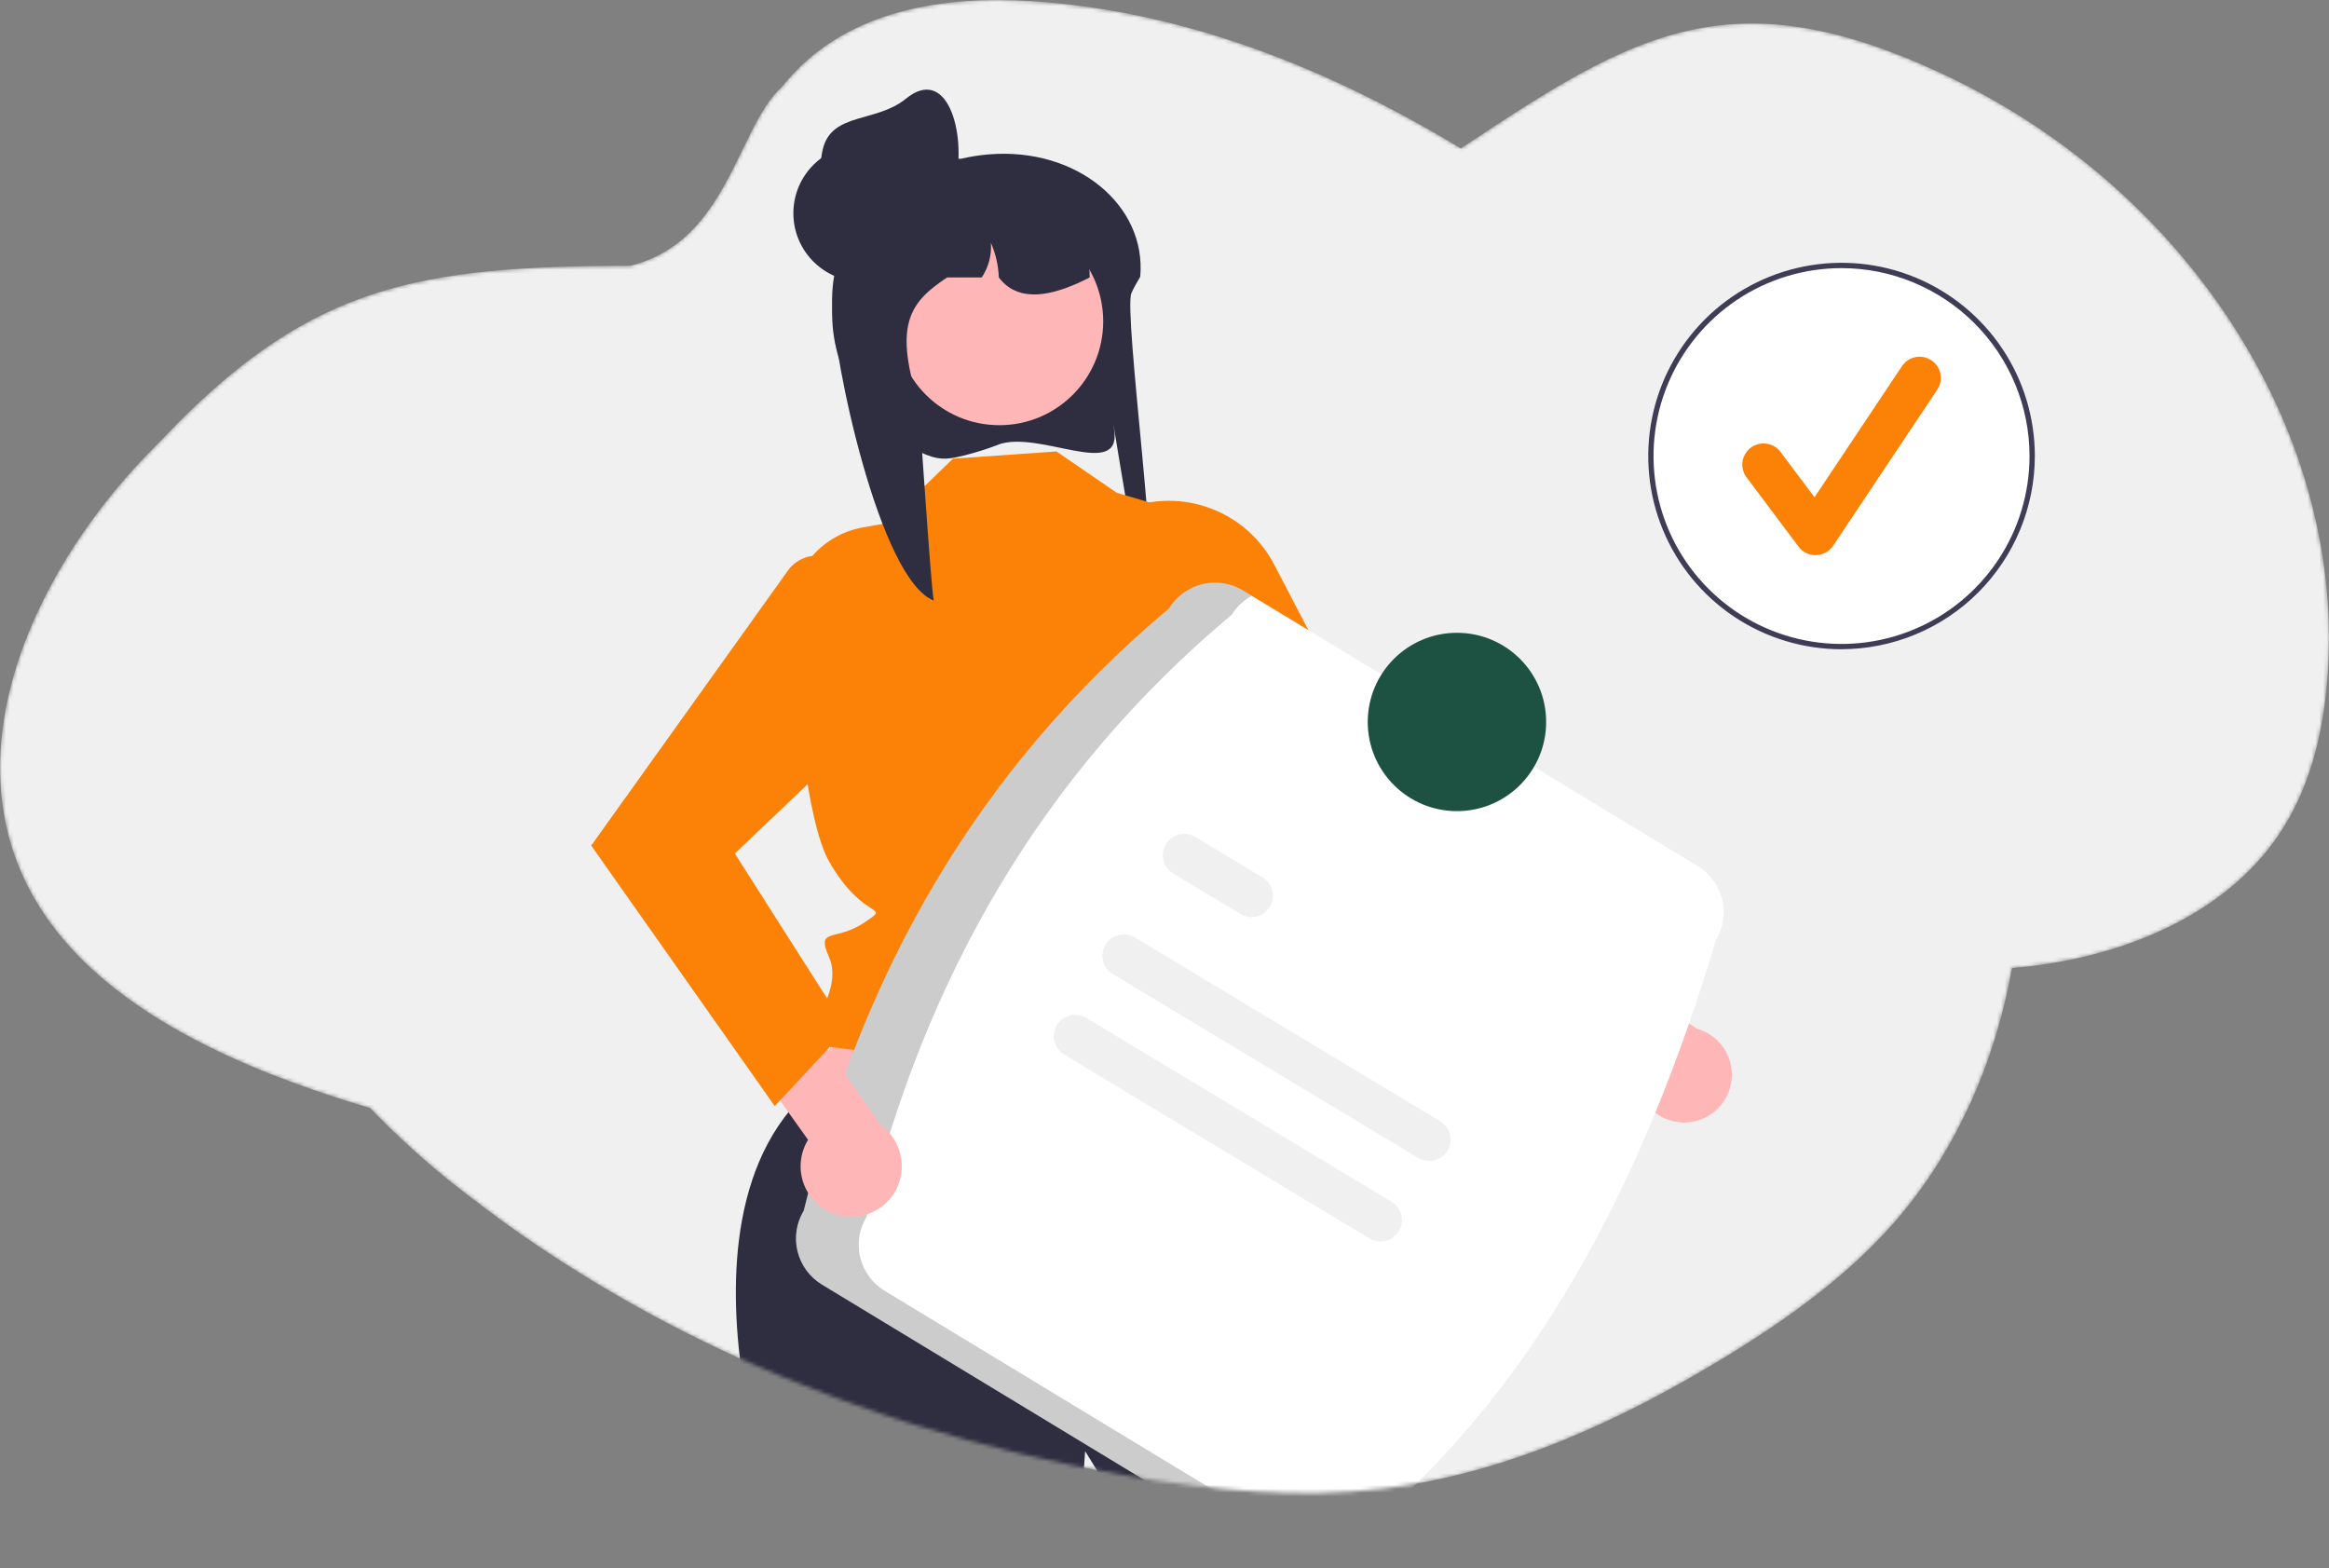 <svg xmlns="http://www.w3.org/2000/svg" xmlns:xlink="http://www.w3.org/1999/xlink" id="Capa_1" viewBox="0 0 600 403.92"><rect x="0" y="0" width="600" height="403.92" fill="#808080" stroke="none"/><defs><style>.cls-1{mask:url(#mask);}.cls-2{isolation:isolate;opacity:.2;}.cls-2,.cls-3,.cls-4,.cls-5,.cls-6,.cls-7,.cls-8,.cls-9,.cls-10,.cls-11{stroke-width:0px;}.cls-3,.cls-4{fill-rule:evenodd;}.cls-3,.cls-9{fill:#fff;}.cls-4,.cls-11{fill:#f0f0f0;}.cls-5{fill:#fb8207;}.cls-6{fill:#2f2e41;}.cls-7{fill:#3f3d56;}.cls-8{fill:#1d5141;}.cls-10{fill:#ffb6b6;}</style><mask id="mask" x="0" y="0" width="600" height="403.92" maskUnits="userSpaceOnUse"><g id="mask0_7005_57792"><path class="cls-3" d="m376.35,38.22c44.38-29.5,69.62-45.06,125.25-18.63,63.53,30.18,103.45,93.96,97.89,156.41-1.2,13.57-4.5,27.27-12.42,39.03-14,20.78-40.65,32.03-68.74,34.35-1.1,6.17-2.58,12.27-4.44,18.27-3.43,11.16-8.27,21.83-14.41,31.75-1.89,3.03-3.9,5.97-6.04,8.81-1.14,1.5-2.3,2.97-3.5,4.42-.84,1.01-1.7,2.01-2.58,2.99l-.55.6c-4.6,5.06-9.56,9.77-14.84,14.11-8.62,7.15-17.9,13.36-27.32,19.13-.54.33-1.08.66-1.62.96-.02.01-.04.02-.05.04-.02.01-.04.02-.07.04-12.81,7.75-26.1,14.74-39.79,20.34-14.99,6.15-30.46,10.62-46.34,12.57-22.13,2.72-44.53.51-66.52-3.3-18.29-3.14-36.36-7.46-54.1-12.93l-2.92-.91c-1.51-.48-3.02-.97-4.53-1.48-9.12-3.02-18.14-6.37-27.05-10.06-22.39-9.23-43.78-20.72-63.84-34.29-2.55-1.72-5.07-3.47-7.55-5.27-3.47-2.5-6.89-5.07-10.28-7.71l-2.09-1.62c-7.99-6.26-15.53-13.08-22.55-20.4-4.91-1.45-9.78-3-14.6-4.67-29.13-10.06-58.06-25.2-71.99-49.5-22.06-38.47,1.04-86.24,31.32-116.39,1.4-1.39,2.76-2.8,4.12-4.21.43-.44.85-.88,1.28-1.32v-.04c35.27-35.46,62.23-40.84,116.84-40.84,16.41-3.98,23.18-17.93,29.03-30,3.16-6.53,6.06-12.5,10.07-16.05.6-.76,1.23-1.51,1.89-2.26C218.88,2.47,243.33-1.14,265.59.28c39.15,2.48,76.17,17.05,110.76,37.95Z"></path></g></mask></defs><g class="cls-1"><path class="cls-4" d="m376.35,38.22c44.38-29.5,69.62-45.06,125.25-18.63,63.53,30.18,103.45,93.96,97.89,156.41-1.2,13.57-4.5,27.27-12.42,39.03-14,20.78-40.65,32.03-68.74,34.35-1.1,6.17-2.58,12.27-4.44,18.27-3.43,11.16-8.27,21.83-14.41,31.75-1.89,3.03-3.9,5.97-6.04,8.81-1.14,1.5-2.3,2.97-3.5,4.42-.84,1.01-1.7,2.01-2.58,2.99l-.55.6c-4.6,5.06-9.56,9.77-14.84,14.11-8.62,7.15-17.9,13.36-27.32,19.13-.54.33-1.08.66-1.62.96-.02.01-.04.02-.05.04-.02.01-.04.02-.07.04-12.81,7.75-26.1,14.74-39.79,20.34-14.99,6.15-30.46,10.62-46.34,12.57-22.13,2.72-44.53.51-66.52-3.3-18.29-3.14-36.36-7.46-54.1-12.93l-2.92-.91c-1.51-.48-3.02-.97-4.53-1.48-9.12-3.02-18.14-6.37-27.05-10.06-22.39-9.23-43.78-20.72-63.84-34.29-2.55-1.72-5.07-3.47-7.55-5.27-3.47-2.5-6.89-5.07-10.28-7.71l-2.09-1.62c-7.99-6.26-15.53-13.08-22.55-20.4-4.91-1.45-9.78-3-14.6-4.67-29.13-10.06-58.06-25.2-71.99-49.5-22.06-38.47,1.04-86.24,31.32-116.39,1.4-1.39,2.76-2.8,4.12-4.21.43-.44.85-.88,1.28-1.32v-.04c35.27-35.46,62.23-40.84,116.84-40.84,16.41-3.98,23.18-17.93,29.03-30,3.16-6.53,6.06-12.5,10.07-16.05.6-.76,1.23-1.51,1.89-2.26C218.88,2.47,243.33-1.14,265.59.28c39.15,2.48,76.17,17.05,110.76,37.95Z"></path><path class="cls-6" d="m257.15,114.57c-2.81,1.07-5.69,1.98-8.6,2.72-3.85.94-6.03,1.37-9.75-.07-.13-.05-.26-.1-.37-.15-7.05-3-13.08-7.98-17.35-14.34-4.27-6.36-6.6-13.82-6.7-21.48-.02-.26-.02-.54-.02-.81,0-1.3.06-2.6.19-3.89.16-1.76.44-3.51.84-5.23h-.04c-3.01-3.09-4.17-7.3-3.79-11.54.26-2.87,1.18-5.65,2.67-8.12,1.49-2.47,3.53-4.57,5.95-6.14,3.79-2.38,8.07-3.89,12.53-4.42,1.19-.14,2.4-.21,3.6-.21h11.3c2.33-.55,4.71-.92,7.1-1.12h.02c22.75-1.89,40.69,13.19,39.02,31.53-.01.02-.03.04-.04.06-.48.79-.91,1.54-1.29,2.25-.37.67-.68,1.31-.94,1.91-2.08,4.69,7.79,77.43,4.25,78.53-2.01.63-10.13-53.5-8.68-43.21,1.83,12.91-19.4-.18-29.89,3.7Z"></path><path class="cls-10" d="m291.42,246.06l31.54,67.15-121.32-12.28,25.32-64.47,64.46,9.59Z"></path><path class="cls-6" d="m354.73,380.7c-21.1,7.02-43.33,9.99-65.53,8.77l-9.65-15.65s-.4,5.83-1.01,14.74c-10.57-1.22-21-3.43-31.15-6.6-19.26-6.02-37.31-15.35-55.61-23.95-3.71-22.08-5.1-56.14,15.4-75.97l110.3,20.2s17.7,13.23,12.96,17.97c-4.74,4.73-5.47,4-2.36,7.11,3.11,3.11,9.83,7.27,9.9,9.98.03,1.06,7.57,20.31,16.75,43.39Z"></path><path class="cls-5" d="m272.16,116.29l-26.65,1.86-17.22,16.64-6.03,1.08c-5.42.97-10.3,3.89-13.71,8.21-3.41,4.32-5.12,9.75-4.79,15.24,1.24,21.01,4.02,52.41,9.83,62.59,9,15.79,16.44,10.84,9,15.79-7.44,4.96-12.43,1.06-9,8.89,3.43,7.83-4.63,17.88-4.63,17.88l-3.21,3.21,3.4,1.39,108.39,14.1s-9.37-42.12-3.51-52.46c5.86-10.35,20.07-41.62,7.39-53.86l-12.4-43.62-21.33-6.29-15.52-10.65Z"></path><path class="cls-10" d="m433.48,289.15c-1.78-.06-3.53-.5-5.13-1.3-1.6-.8-3-1.93-4.11-3.33-1.11-1.39-1.91-3.01-2.33-4.74-.42-1.73-.47-3.54-.13-5.29l-50.84-34.42,6.07-16.4,60.09,41.32c2.9.79,5.42,2.62,7.07,5.14,1.65,2.52,2.31,5.56,1.86,8.54-.45,2.98-1.97,5.69-4.28,7.62-2.31,1.93-5.25,2.95-8.26,2.86h0Z"></path><path class="cls-5" d="m289.87,131.17l-7.39,2.92,39.41,76.93,81.59,55.58,11.76-19.87-62.11-53.62-24.86-47.66c-3.5-6.71-9.36-11.88-16.45-14.52-7.09-2.64-14.91-2.56-21.95.23Z"></path><path class="cls-10" d="m257.45,109.53c14.78,0,26.76-11.97,26.76-26.75s-11.98-26.75-26.76-26.75-26.76,11.97-26.76,26.75,11.98,26.75,26.76,26.75Z"></path><path class="cls-6" d="m280.72,71.47c-.45.24-.89.45-1.33.67-.46.22-.93.45-1.4.66-8.96,4.06-16.25,4.51-20.67-1.33-.12-3.07-.81-6.09-2.04-8.91.22,3.15-.61,6.28-2.36,8.91h-8.91c-9.18,6.09-13.89,11.68-7.52,31.67.41,1.31,3.26,47.97,4.07,51.56-13.89-5.33-25.88-61.89-26.18-76.79-.02-.24-.02-.5-.02-.74,0-1.19.06-2.39.19-3.57.16-1.62.45-3.23.84-4.81h-.04c-1.41-1.36-2.49-3.02-3.15-4.86-.66-1.84-.88-3.81-.64-5.75,2.33-3.05,5.22-5.64,8.5-7.62,2.99-1.45,6.1-2.62,9.31-3.49.08-.02.15-.04.23-.06.98-.27,1.98-.51,2.99-.72,2.07-.43,4.16-.75,6.27-.95.15,0,.3-.02.44-.02.84,0,1.67.23,2.39.66,0,0,0,0,.02,0,.7.42,1.27,1,1.68,1.71.4.7.62,1.5.62,2.31h9.93c.37,0,.73.01,1.1.03,13.83.55,24.94,6.46,25.65,20.04.03.47.04.93.04,1.4Z"></path><path class="cls-6" d="m222.02,72.55c9.74,0,17.63-7.89,17.63-17.62s-7.89-17.62-17.63-17.62-17.63,7.89-17.63,17.62,7.89,17.62,17.63,17.62Z"></path><path class="cls-6" d="m246.23,46.78c-2,9.52-11.89,15.22-21.34,12.89-4.54-1.12-8.45-3.99-10.87-7.99s-3.15-8.8-2.03-13.33c2.33-9.45,13.8-6.72,21.34-12.89,10.66-8.72,15.6,8.48,12.9,21.33Z"></path><path class="cls-9" d="m207.06,311.87c15.02-61.24,44.8-113.88,94.1-155.12,1.91-3.14,4.98-5.39,8.55-6.26,3.57-.87,7.34-.3,10.48,1.6l117.21,71.03c3.14,1.91,5.39,4.98,6.27,8.55.88,3.57.3,7.33-1.6,10.48-18.82,62.84-47,117.37-94.1,155.12-1.91,3.14-4.98,5.39-8.55,6.26-3.57.87-7.34.3-10.48-1.6l-117.21-71.03c-3.14-1.91-5.39-4.98-6.27-8.55-.87-3.57-.3-7.33,1.6-10.48Z"></path><path class="cls-2" d="m227.89,332.51c-3.14-1.91-5.39-4.98-6.27-8.55-.88-3.57-.3-7.33,1.6-10.48,15.02-61.24,44.8-113.88,94.1-155.12,1.26-2.05,3.05-3.74,5.17-4.88l-2.31-1.4c-3.14-1.9-6.91-2.48-10.48-1.6-3.57.87-6.64,3.13-8.55,6.26-49.3,41.24-79.08,93.88-94.1,155.12-1.9,3.14-2.48,6.91-1.6,10.48.88,3.57,3.13,6.64,6.27,8.55l117.21,71.03c2.09,1.26,4.47,1.94,6.9,1.98,2.43.04,4.84-.57,6.96-1.76l-114.9-69.63Z"></path><path class="cls-11" d="m365.35,298.29l-78.68-47.38c-1.25-.75-2.15-1.97-2.5-3.39-.35-1.42-.12-2.92.63-4.17.75-1.25,1.97-2.15,3.39-2.5,1.42-.35,2.92-.13,4.17.62l78.68,47.38c1.25.76,2.14,1.98,2.49,3.39.35,1.42.12,2.91-.63,4.16-.75,1.25-1.97,2.15-3.38,2.5-1.42.35-2.91.13-4.17-.62h0Z"></path><path class="cls-11" d="m319.58,235.46l-17.31-10.42c-1.26-.75-2.16-1.97-2.52-3.39-.36-1.42-.14-2.92.62-4.17.75-1.25,1.97-2.16,3.39-2.51,1.42-.36,2.92-.13,4.17.62l.03.02,17.31,10.42c1.25.76,2.14,1.98,2.49,3.39.35,1.41.12,2.91-.63,4.16-.75,1.25-1.97,2.15-3.39,2.5-1.42.35-2.91.13-4.17-.62Z"></path><path class="cls-11" d="m352.84,319.04l-78.68-47.38c-1.25-.75-2.15-1.97-2.51-3.39-.35-1.42-.13-2.92.62-4.17.75-1.25,1.97-2.15,3.39-2.51s2.92-.13,4.17.62h.01s78.68,47.39,78.68,47.39c1.25.76,2.14,1.98,2.49,3.39.35,1.42.12,2.91-.63,4.16-.75,1.25-1.97,2.15-3.39,2.5-1.42.35-2.91.13-4.16-.62h0Z"></path><path class="cls-8" d="m375.34,208.95c12.69,0,22.98-10.28,22.98-22.97s-10.29-22.97-22.98-22.97-22.98,10.28-22.98,22.97,10.29,22.97,22.98,22.97Z"></path><path class="cls-9" d="m474.42,166.57c27.13,0,49.12-21.98,49.12-49.09s-21.99-49.09-49.12-49.09-49.12,21.98-49.12,49.09,21.99,49.09,49.12,49.09Z"></path><path class="cls-7" d="m474.42,167.25c-9.85,0-19.48-2.92-27.67-8.39-8.19-5.47-14.57-13.24-18.34-22.34-3.77-9.09-4.75-19.1-2.83-28.76,1.92-9.66,6.67-18.52,13.63-25.49,6.96-6.96,15.84-11.7,25.5-13.62,9.66-1.92,19.67-.93,28.77,2.83,9.1,3.77,16.88,10.15,22.35,18.33s8.39,17.81,8.39,27.65c-.01,13.2-5.27,25.85-14.6,35.18-9.34,9.33-21.99,14.58-35.2,14.6Zm0-98.18c-9.58,0-18.94,2.84-26.91,8.16-7.96,5.32-14.17,12.88-17.84,21.72-3.67,8.85-4.62,18.58-2.76,27.97,1.87,9.39,6.48,18.02,13.26,24.78,6.77,6.77,15.4,11.38,24.8,13.25,9.39,1.87,19.13.91,27.98-2.76,8.85-3.66,16.41-9.87,21.74-17.83,5.32-7.96,8.16-17.32,8.16-26.89-.01-12.83-5.12-25.14-14.2-34.21-9.08-9.07-21.39-14.18-34.23-14.19Z"></path><path class="cls-5" d="m467.72,143.02c-.85,0-1.68-.2-2.44-.58-.76-.38-1.42-.93-1.93-1.61l-13.4-17.86c-.43-.57-.74-1.23-.92-1.92-.18-.69-.22-1.42-.12-2.13.1-.71.34-1.39.71-2.01.37-.62.85-1.16,1.42-1.59.57-.43,1.23-.74,1.92-.92.7-.18,1.42-.22,2.13-.12.71.1,1.39.34,2.01.71.62.37,1.16.85,1.59,1.42l8.77,11.68,22.52-33.76c.4-.6.91-1.11,1.51-1.51.6-.4,1.26-.68,1.97-.82.7-.14,1.43-.14,2.13,0,.7.14,1.37.42,1.97.81.6.4,1.11.91,1.51,1.5.4.6.68,1.26.82,1.97.14.7.14,1.43,0,2.13-.14.7-.42,1.37-.81,1.97l-26.8,40.18c-.48.73-1.14,1.33-1.9,1.75-.77.42-1.62.66-2.49.68-.05,0-.1,0-.15,0Z"></path><path class="cls-10" d="m214.37,312.52c-1.75-.72-3.33-1.81-4.62-3.19-1.29-1.39-2.26-3.03-2.85-4.83-.59-1.8-.78-3.7-.56-5.58s.85-3.69,1.83-5.3l-37.76-53.05,12.11-14.05,44.38,63.33c2.59,1.86,4.41,4.61,5.11,7.73.7,3.12.23,6.38-1.31,9.17-1.55,2.79-4.07,4.92-7.08,5.98-3.01,1.06-6.31.98-9.27-.22h0Z"></path><path class="cls-5" d="m215.23,144.41c-1.91-1.12-4.16-1.53-6.34-1.14-2.18.38-4.16,1.53-5.57,3.24l-51.01,71.31,47.28,67.11,18.5-19.86-28.78-45.2,38.24-36.39c3.14-6.88,3.62-14.68,1.35-21.9-2.28-7.21-7.15-13.33-13.67-17.17Z"></path></g></svg>